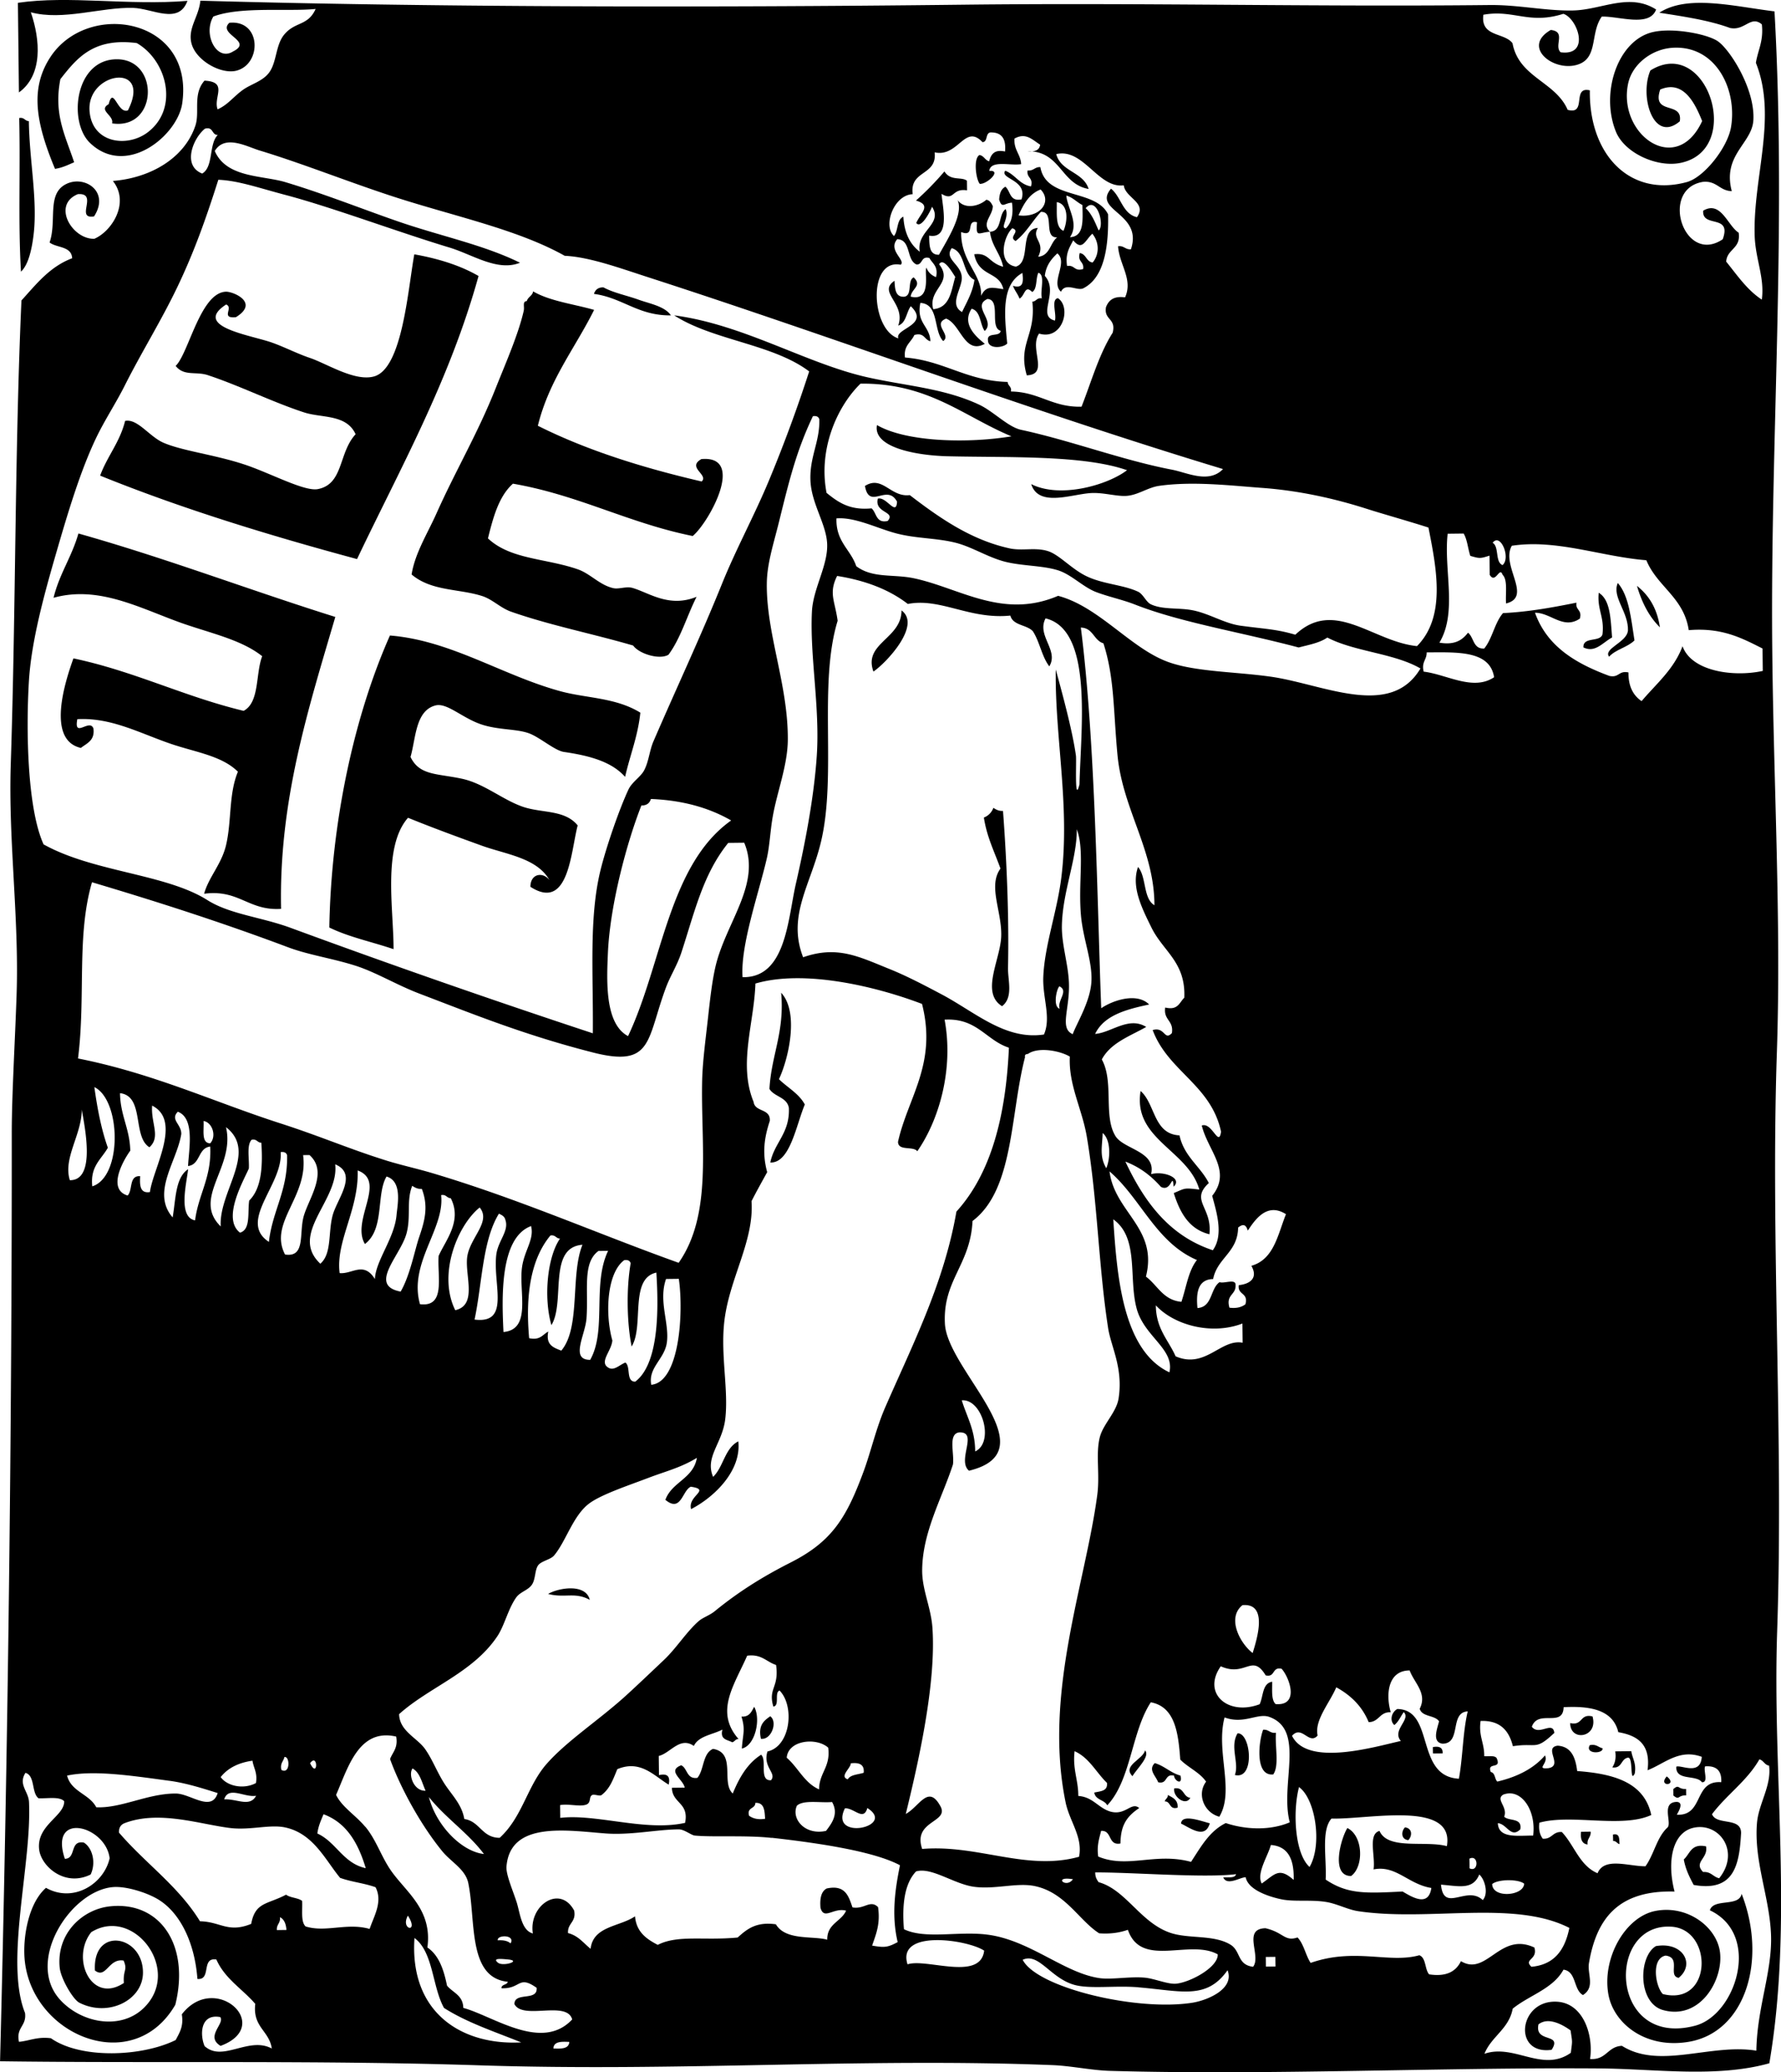 <svg xmlns="http://www.w3.org/2000/svg" viewBox="0 0 133.611 155.379"><g clip-rule="evenodd" fill-rule="evenodd"><path d="M14.062.065c-.655 1.817-2.615.569-4.074.527-2.389-.068-5.275.983-7.676.328.715 2.072.911 4.708-.892 6.011L1.343.211C5.147-.35 9.667.424 14.062.065z"/><path d="M8.408 9.25c.164-.6-1.068-.974-.257-1.437.366-1.415.664.758 1.445.463 1.844-3.641-3.089-2.897-2.879.034.173 2.429 2.805 2.771 4.339 1.63 2.394-1.782 1.485-5.401-.797-6.711-3.265-.421-4.499 1.141-5.73 2.706-.515 2.645.364 4.211 1.032 6.229-.446.197-.874.412-1.434.497C2.661 9.152 2.25 6.598 3.79 4.264 6.603-.001 14.594 1.343 13.67 7.75c-.347 2.41-4.194 5.594-6.926 2.96C5.096 9.12 5.62 4.379 8.833 4.446c3.16.065 2.989 5.322-.425 4.804zM1.442 8.851c.387-.072.416.222.723.232.035 2.94.686 6 .34 8.637-.105.802-.328 2.085-.93 2.65-.22-3.581-.039-7.565-.133-11.519zM31.082 19.07c1.818.325 3.454.836 4.819 1.625-2.196 7.899-5.852 14.371-9.116 21.226-6.699-1.806-13.211-3.803-19.273-6.258.534-1.456 1.481-2.507 1.873-4.102.941-.189 1.822 1.189 2.899 1.646 1.443.613 3.807.883 6.019 1.611 1.968.646 4.522 2.052 5.542 1.856 1.942-.374 1.54-2.725 2.833-4.113-.691-1.517-2.533-1.205-3.859-1.636-2.36-.767-4.878-2.023-7.232-2.797-.893-.293-1.793.097-2.409-.692.973-.923 1.851-5.508 3.777-5.563.524-.016 2.537.806.742 1.911-1.188.115-.144-.717-.731-.952-2.546 1.654 1.763 2.279 3.393 2.841.929.321 1.902.832 2.894 1.167 1.276.431 3.369 1.793 4.816 1.384 2.128-.6 2.537-6.577 3.013-9.154zM50.336 23.649c-2.478.027-3.614-1.32-5.779-1.613.101-.297.301-.497.714-.488.761.414 1.735.599 2.651.929.828.298 1.947.486 2.414 1.172zM44.571 23.236c-1.429 2.875-3.374 5.245-4.221 8.688 3.662 1.837 7.842 3.145 12.289 4.179.546-.51-1.141-1.05-.019-1.68 3.375-.298.538 4.795-.654 5.768-4.823-.972-8.547-3.07-13.486-3.924-1.057.944-1.479 2.509-1.873 4.102 1.696 1.596 4.354 1.486 6.747 2.322.938.328 1.635 1.181 2.657 1.41.426.095.964-.153 1.44-.017 1.236.355 2.738 1.509 4.808.665-.724 1.428-1.191 3.108-2.11 4.345-.685.4-2.207-.07-2.648-.69-3.048-.891-6.233-1.514-9.15-2.535-.806-.282-1.394-.923-2.173-1.175-1.736-.561-3.81-.353-5.299-1.619.252-1.593 1.193-3.072 1.868-4.582 1.433-3.211 3.097-5.995 4.451-9.412.692-1.745 1.702-4.027 2.094-5.784.071-.319-.121-.696.232-.723.081-.316.418-.382.472-.726 1.257.736 3.03.944 4.575 1.388zM15.313 67.015c.335-1.23 1.297-2.203 1.639-3.619.435-1.808.192-3.838.896-5.531-1.21-1.208-3.212-1.464-5.065-2.102-2.329-.801-4.449-1.974-6.981-1.839-.292 1.489.938-.088 1.208.706.114.902-.494 1.098-.943 1.451-2.622-.591-1.153-5.065-.558-6.714 4.59.969 8.282 2.857 12.767 3.934 1.209-.637.887-2.772 1.393-4.097-1.613-1.287-4.048-1.757-6.271-2.568-3.039-1.11-6.074-2.735-9.381-1.812.434-1.791 1.377-3.084 1.865-4.822 6.636 1.87 12.793 4.229 19.273 6.258-2.051 6.97-4.243 13.82-4.068 21.888-2.453.163-3.143-1.479-5.774-1.133zM122.81 43.936c.896.703 1.509 1.693 1.716 3.101-.81-.794-1.35-1.853-1.72-3.101zM119.94 44.449c.892.546.884 2.011 1 3.349-.713.386-1.276 1.179-2.152.745-.041-.83 1.246-.364 1.429-.977.16-1.305-.41-1.856-.28-3.117zM67.632 45.771c1.529 1.119-1.192 3.975-2.107 4.584-.775-2.134 2.108-2.446 2.107-4.584zM48.039 53.438c-.188 1.793-.78 3.193-1.144 4.813-.911-1.021-2.348-1.548-4.582-1.867-.699-.099-1.828-1.118-2.657-1.409-.969-.341-2.312-.226-3.608-.678-1.402-.49-2.529-1.621-3.376-1.402-1.515.393-1.469 2.468-1.875 3.862.671 1.403 1.974 1.23 3.859 1.635 1.665.358 3.059 1.589 4.585 2.107 1.422.483 3.126.201 4.096 1.393-.521 1.979-.668 6.463-3.547 4.601.011-1.017.958-1.127 1.434-.497-.946-1.673-3.247-1.925-5.07-2.582-1.902-.685-3.834-1.399-5.544-2.096-1.934 2.198-1.07 6.946-1.086 9.853-1.601-.547-3.38-.912-4.819-1.625.138-7.857 1.842-15.801 4.548-21.894 4.569.366 8.408 2.979 12.769 4.173 1.961.539 4.165.468 6.017 1.613zM74.522 60.573c.195.125.393.246.724.232.262 3.492.463 7.909.375 11.756-.022.924.42 2.223-.447 2.885-1.638-1.021-.104-3.505-.061-5.279.046-1.864-1.006-3.731-.058-5.04-.444-1.245-1.02-2.356-1.244-3.826a1.21 1.21 0 00.711-.728zM58.602 74.438c1.36 1.453.562 4.941-.166 6.482.645.635 1.49 1.065 1.942 1.897-.647 1.532-1.109 4.413-2.59 4.35.312-1.513 1.475-2.195 1.393-4.095-.146-.822-1.097-.821-1.457-1.424.143-2.551 1.147-4.258.878-7.21zM85.568 81.807c1.113.965.956 3.229 2.918 3.326.344 1.591 1.55 2.301 2.201 3.575-1.437 1.313.273 1.818.044 3.84-1.529-.376-2.212-1.621-2.675-3.089.895-.368.721-.404 1.917-.263-.833-2.96-5-3.769-4.405-7.389zM44.244 119.96c-1.116-.612-1.873-.113-3.125-.444.814-.47 2.824-.79 3.125.44zM56.578 127.98c.521.912.077 2.916-.924 3.13.075-1.108.279-1.384-.028-2.398.601.04.747-.37.952-.73zM57.786 128.69c.577.428.075 1.798-.701 1.688-.225-1.01.229-1.36.701-1.69zM119.47 128.7c.456 1.581-1.671 1.933-1.674.5.96.22.71-.73 1.67-.5zM94.76 129.7c.431-.036.51.287.963.229-.086 1.023.261 2.469-.204 3.122-1.399.15-1.088-2.5-.759-3.35zM92.842 129.97c1.008-.053 1.328 3.51-.203 3.121.343-.89-.399-2.13.203-3.12zM107.5 131c.481-.088.751.04.726.473l-.721.008c-.01-.16-.01-.32-.01-.48zM119.26 130.86c.501-.107.638.156.964.229.08.42-1.34.45-.96-.23zM121.18 131.32l1.2-.014c.084.562.391.896.26 1.677-.391.766-.094-1.171-.493-1.193-.565.079-.438.838-1.192.732.19-.29.3-.65.22-1.21zM86.628 132.2c.738.215 1.182.732 1.932.938.184.786-.474.372-.479.005-.741-.17-.455.665-1.196.494-.178-.48-.764-.93-.257-1.43zM125.04 133.2c.9.71-.72.81 0 0zM88.091 134.1c.751-.123.642.639 1.207.705-.344.65-1.318-.08-1.207-.7zM126.49 134.14l.006.479c-.656-.014-.479.406-.96.012l-.006-.479c.47-.4.31.02.96-.01zM87.616 134.59c.354.204.765.351.731.951-.653.183-.49-.471-.967-.469.045-.19.239-.24.236-.48zM90.761 136.71c-.349 1.217-1.433.378-2.16.024.054-.76 1.565-.16 2.16-.02zM101.08 137.07c1.204.596 1.238 2.904.281 3.597-1.568.01-.76-2.84-.28-3.6zM105.4 137.02c.558.062.56.635.252.958-.55-.06-.55-.64-.25-.96zM118.61 137.35l.72-.009c.036.43-.287.51-.229.963-.42-.05-.55-.4-.49-.95zM121.01 137.56c.512-.119.462.337.488.715-.194-.044-.241-.239-.482-.235 0-.16-.01-.32-.01-.48zM130.66 142.01c1.928 4.943.292 10.36-3.953 11.086-3.28.562-5.648-1.388-6.041-3.53-.499-2.73 1.253-5.839 3.529-6.281 2.367-.461 4.569 1.172 4.834 3.063.289 2.055-1.458 5.156-4.27 4.37-1.902-.532-1.85-4.013-.534-4.794 2.026-.357 2.97 1.366 1.707 2.38-.842-.154.221-1.518-.979-1.669-1.104.215-.767 2.318-.207 2.884 3.724.936 3.793-4.836.662-5.049-4.966-.338-4.679 9.123 1.765 7.421 3.058-.808 4.991-6.814 1.102-8.653.27-.92 2.19-.23 2.38-1.23z"/><path d="M124.24.717c-.498 1.345-2.774.489-4.074.527-.907 1.273-.228 3.157-1.879 3.622-1.803.507-4.128-1.368-1.95-2.618 1.182.122.218 1.173.739 1.671 2.281.306 1.263-2.557.207-2.882-2.577.82-3.745-.341-6 .069-.225 1.687 1.569 1.308 2.185 2.135.485 2.579 3.213 2.864 4.138 4.993 1.477.415.28-1.783 1.664-1.459-.067 4.844 3.023 8.042 7.279 6.876 1.303-.357 3.057-2.598 3.312-4.118.477-2.816-1.126-6.157-4.389-5.95-1.558.099-3.021 1.229-3.329 2.679-.809 3.814 3.615 7.022 5.553 2.816-.517-1.286-1.38-3.123-3.147-2.364-.66 1.972 1.72.83 1.468 2.383-1.974 1.674-3.046-1.873-2.204-3.814 4.257-2.658 7.046 5.986 2.239 6.935-1.769.348-4.18-.75-4.827-2.345-1.186-2.924.15-6.884 2.795-7.473 1.49-.331 3.96.13 4.809.665.905.572 2.863 3.606 2.707 5.969-.113 1.734-2.337 2.593-1.618 5.299-.927-.023-1.119-.798-2.169-.695-3.273.54-1.42 6.268 1.49 4.303.699-1.93-1.575-.817-1.465-2.143 1.335-.788 1.833 1.133 2.659 1.649.185 1.208-.87 1.205-.935 2.171.825 1.016 1.564 2.122 2.673 2.849.225-1.651-.48-3.02-.536-4.794-.135-4.385 1.721-8.877.091-12.962.153-.958.589-1.64.447-2.885-.846-.708-1.271.514-2.397.268-1.573-.576-3.439-.85-5.292-1.14 2.12-1.376 5.561-.48 8.639-.1.913 16.404-.321 32.118-.17 47.766.098 10.212.679 20.456.349 30.238-.48 14.172.511 28.939.02 43.442-.369 10.884 1.216 21.835-.587 32.409-3.953 1.108-8.576.418-12.716.387-11.695-.089-24.834.518-36.722.183-1.435-.04-2.895-.373-4.324-.431-14.2-.563-27.957.502-42.963.016-12.378-.401-24.602-.149-36.006-.306.59-22.953.888-47.287.878-69.614-.001-2.763.248-6.965.361-10.325.196-5.774-.623-11.593-.438-17.276.39-11.873.298-23.593.804-34.815 1.108-1.211 2.11-2.525 3.804-3.164-.049-.921-1.153-.763-1.694-1.181.553-1.601-.204-3.561 1.15-4.333 1.396-.796 3.416.475 2.187 2.375-1.457.245.367-1.786-1.219-1.666-1.966.811-.418 3.398 1.238 3.346 1.307-.555 2.692-2.704 1.391-4.336 2.808-.223 5.373-1.696 6.192-4.152.343-1.027-.215-2.347.681-3.368 1.806.087.643 1.236.985 2.149.783-.345 1.188-.953 1.903-1.462.6-.427 1.408-.621 1.906-1.222.635-.767.521-2.09 1.167-2.894.819-1.022 1.795-.645 2.378-1.948-2.089.21-5.633-.203-7.674.568-.797 1.337.254 3.387 1.47 2.624 1.592-.794-1.206-1.289-.265-2.157 2.4-.228 2.447 3.101.521 3.594-1.152.295-3.099-.781-3.384-2.121-.238-1.112.567-1.932.684-3.128 16.606.477 37.309.53 57.128.302 13.706-.158 26.311.167 39.601.024 2.148-.023 4.219.45 6.245.408 2.14-.043 4.21-1.358 6.24-.071zM15.17 13.013c.863-.5.483-2.216 1.167-2.893-.477.002-.313-.651-.966-.469-.894.725-1.718 2.777-.201 3.362zm-1.823 8.422c-1.236 2.593-2.724 4.96-3.994 7.486-.661 1.315-1.487 2.558-2.116 3.864-1.205 2.505-2.146 5.663-3.02 8.676-.881 3.036-1.867 6.59-2.049 9.624-.222 3.688-.123 9.535 1.101 12.228 3.741 2.084 9.158 2.202 12.289 4.179 1.693 1.069 4.023 1.261 6.264 2.087a707.816 707.816 0 0022.653 7.9c.041-4.447-.302-8.672.579-12.247.415-1.684 1.368-4.475 2.09-6.024.272-.585.919-.943 1.184-1.454.354-.685.394-1.472.695-2.168 1.777-4.111 3.53-7.823 5.145-11.82 1.05-2.599 2.427-5.115 3.512-7.721a106.445 106.445 0 003.025-8.195c-2.729-2.063-7.22-2.325-10.129-4.204 5.218.691 9.872 3.595 14.454 4.634 2.901.658 5.765.819 8.425 2.062 1.073.502 2.166 1.674 3.142 1.885 3.77.815 7.621 2.282 11.314 2.989 1.163.223 2.771 1.07 3.84-.044-14.506-4.385-29.166-9.875-43.128-14.384-2.194-.709-4.412-1.521-6.259-1.608-3.539-1.982-8.279-2.958-12.772-4.413-3.353-1.086-6.934-2.521-10.121-3.484-.949-.287-2.599-1.225-3.359.039.879 2.028 3.562 1.814 5.308 2.339 3.055.919 6.146 2.163 8.675 3.021 3.116 1.057 6.222 1.693 8.916 3.018-1.689.684-3.564-.618-5.293-1.139-3.851-1.16-8.817-3.022-12.286-3.939-2.105-.556-3.548-1.078-5.053-1.142-.965 3.038-1.838 5.448-3.032 7.955zm59.949-4.771c-.876-.223-.097 1.17-1.191.734-.033 2.23 1.592 3.186 1.494 4.783.386-.774.796-.622 1.676-.5-.337-1.381-1.834-.882-2.19-2.615 1.12-.14 1.045.619 2.171.935-.205-1.004-.861-1.546-.99-2.628-.888.072-1.057.482-.97-.709zm-4.25 6.049c-.318 1.539.707 1.704.752 2.872-.458-.097-.441-.681-1.204-.466-.241.556-.817.784-.702 1.688 2.935.236 4.613 1.755 7.703 1.832.016.306.312.329.247.717 2.109.028 3.102 1.197 5.295 1.139.741-1.885 1.312-3.938 2.336-5.547.281-1.096-.67-.934-.502-1.914.197-.519.58-.856 1.431-.737.615-1.351-.437-2.46-.524-3.834.454-.059.532.265.964.229.922-2.734-2.912-2.884-1.493-4.543.761.597.853 1.878 1.945 2.137.781-1.101-.871-1.436-.988-2.389-1.931.247-3.017-2.816-5.067-2.342.356 1.336 2.03 1.323 2.43 2.613-2.1-.36-2.102-2.867-4.592-2.828.549.061.901-.068.954-.49-.61-.395-1.083-.93-1.925-.458-.055.865.456 1.152.502 1.915-.83.138-2.281-.33-2.395.508.999-.078-.193 1.028-.71.968-.277-.301-.503-1.887-.024-2.16.344.054.41.391.726.472.14-.497.361-.913 1.192-.734.085-.896-.209-1.406-.977-1.429-.555-.067-.259.696-.712.729-1.331-1.419-1.802 1.155-3.592.761.204 1.781-1.896 1.309-1.644 3.139-1.405.045-2.261 2.364-1.404 3.136.329-.391.189-1.239.703-1.448.069 1.225.503 2.077 1.231 2.626-.287-1.552 1.774-2.054.92-3.371-.184.468-.852 1.677-1.185 1.214.316-.739 1.192-1.331-.02-1.68a22.134 22.134 0 002.135-2.185c.452.747 1.29.375 1.688.701l.008.72c-1.178-.188-.923.854-1.917.262.123 1.174.635 3.404-.925 3.131.014.715-.005 1.462.737 1.432.706-1.262 1.853-3.069 1.393-4.097.523.716 1.602.471 2.159-.024.271.047.378.262.486.474-.007.735-.866 1.261-.218 1.923.938-.032.612-1.299 1.181-1.694.289.633-.444 1.418.017 1.44.406-.393.584-1.011.457-1.925-.6.037-.745.467-.962-.229.027-.447.148-.804.469-.965.392.327.311 1.138 1.211.946.48-1.472-1.658-1.529-1.225-2.146.752.281 1.056 1.024 1.934 1.177.19-.68-.346-.618-.254-1.197.454.049.527-.276.957-.251.43 2.474 4.132 1.599 5.081 3.542.042 2.234-.209 4.707-1.856 5.542-.453.23-1.334-.462-1.678.259-.811-.72.56-2.177-.272-2.877-.454.426-.852.909-.94 1.691 1.099 1.217-.649 3.005.759 3.351.138-.499-.314-1.573.221-1.683 1.039.682.354 3.196-1.41 2.657-.776 1.111.792 3.061-.923 3.131-.693-2.375.698-2.991.416-5.525.307-.017.328-.312.717-.249-.153-.572.28-1.745-.263-1.917-.214.423-.068 1.199-.463 1.445-.57-.578-.534.274-.954.491-.129-.354-.362-.601-.491-.955.803.232.783-.342.709-.968-1.611.882-1.342 3.167-1.139 5.293-.304.333-1.431.434-1.443-.224-.11-.661.892-.235.952-.73-.868-.245.048-2.316-.988-2.389-1.218.551.637 1.643-.213 2.403-.366-.516-.283-1.49-.978-1.669-.776 1.161.364 2.126.989 2.629-1.527.839-1.814-1.487-2.901-1.887-1.068.406.425 1.231-.221 1.682-.753-.767-.29-2.78-1.713-2.861zm.965.47c1.265-.11 1.346-1.375 1.652-2.419-.233-.348-.88-1.501-1.211-.946 1.108 1.407-.855 1.845-.441 3.365zm6.181-5.112c-.592-.313.424-.729-.251-.957-.676.637-1.125 2.663.273 2.877 1.174-.356.204-2.806 1.646-2.899-.505.83.592 1.036.024 2.16.887-.083.889-1.03 1.424-1.456-1.084.057-.137-1.964-1.223-1.907-.652.704-1.12 1.591-1.893 2.182zm1.876-3.862c-.875.332-1.286 1.116-1.658 1.939 1.622.212 2.547-1.028 1.658-1.939zm2.202 3.575c1.085-.047.95-1.286.933-2.411-.428-.21-.707-.571-1.209-.706.093.977.977 2.098.276 3.117zm-.487-.475c.324-.736.39-2.008-.504-2.154.019.871-.113 1.896.504 2.154zm2.641-.03c.47-.405-.147-2.635-.979-1.668.547.499.835 1.409.979 1.668zm-1.911.742c-.268.53-.608.988-.459 1.925.577-.104.527.433 1.203.227.092-.58-.444-.517-.253-1.197.489.065.478.644.967.709.507-.604.511-1.507-.024-2.16-.542.498-.75 1.329-1.434.496zM70.224 20.78c.18-.832-.278-1.01-.497-1.434-.656-.167-.478.482-.954.491-.8-.315-.395-1.863-1.462-1.903-.725.837.656 1.567.261 1.917-2.504-.486-2.236 4.892-.176 5.522-.306-.739 2.416-.997.932-2.411-.342.456-.339 1.251-.943 1.451.589-1.682-1.58-2.486-.279-3.357.035.612.06 1.234.734 1.192.634-.093.204-1.226.704-1.448.667.63-.167.843-.224 1.442 1.618.396 1-1.848 1.175-2.174.138.344.381.581.729.712zm1.921.218c-.115.835-.902 1.875.028 2.4.356-.76.784-1.449.932-2.411-.926-.429-.653-2.082-1.707-2.38-.637.89.891 1.241.747 2.391zm-7.262 15.444c1.317-.842 1.927.869 3.368.682 2.255 1.728 4.594 3.358 7.487 3.994.948.208 1.941-.095 2.882.207.865.277 1.758 1.341 2.902 1.887 1.252.597 2.744.633 3.854 1.155.396.187.592.772.971.949.885.414 2.06.236 3.125.444 1.26.247 2.386.994 3.614 1.159 1.825.245 2.668.255 4.089.673 2.929-2.764 5.812.523 9.129.855 2.174-2.198 1.478-5.777.858-8.891-1.631-.52-3.49-1.039-4.576-1.387-2.588-.83-5.249-1.393-7.938-1.588-2.292-.167-5.15-.512-7.683-.152-.844.12-1.548.665-2.392.748-.739.072-1.714-.242-2.644-.21-1.454.05-4.005 1.122-4.567-.667 2.177 1.099 5.729.073 7.188-1.043-3.311-1.157-8.932-.934-13.452-1.045-2.325-.057-5.632-.646-5.308-2.339 2.222 1.289 6.877 1.378 10.09.844-3.6-1.496-6.212-4.003-11.326-3.95-1.76 1.717-3.179 4.914-2.546 8.19.841.677 1.71 1.326 3.374 1.161.392.328.312 1.138 1.211.946.643-.729-1.012-.58-.74-1.671.635-.196 1.382 1.364 1.443.223-.749-1.389-2.084.66-2.406-1.174zm-6.449 2.715c-.401 1.622-.887 3.076-.907 4.571-.053 3.778 1.602 7.593 1.575 11.743-.013 1.929-.812 3.917-1.133 5.773-.192 1.106-.224 2.169-.444 3.125-.606 2.625-1.985 6.503-1.818 8.901 3.26.072 3.394-4.359 4-7.007.664-2.898 1.357-6.417 1.57-9.619.24-3.623-.535-7.492-.365-10.796.089-1.723 1.203-3.441 1.142-5.053-.057-1.505-1.19-3.03-1.255-4.786-.065-1.771.715-2.895.667-4.568-.055-.186-.204-.277-.482-.234-1.247 2.628-1.77 4.792-2.55 7.95zm5.798 3.293c1.226.931 2.784.583 4.331.911 3.431.726 6.66 3.096 10.815 1.316 3.058.807 5.421 3.912 8.218 4.945 2.034.752 4.984.735 7.693 1.111 3.951.549 9.01 3.206 11.273-.61-1.965-1.145-4.944-1.252-6.987-2.319-.564.397-1.381.547-2.151.745-4.397-1.165-8.838-1.871-12.277-3.219-.94-.368-1.948-.573-2.892-.927-1.005-.376-1.878-1.332-2.899-1.646-1.2-.371-2.822-.316-4.087-.673-1.279-.361-2.394-1.097-3.617-1.398-1.404-.345-2.861-.303-4.328-.67-1.442-.361-3.144-1.262-4.573-1.147-.052 1.754 1.058 2.318 1.484 3.581zm43.747 5.737c1.181.203 1.732-.207 2.152-.745.449.35.373 1.236 1.215 1.186.612-.745.779-1.926 1.409-2.656 1.729-.085 3.352-.347 5.511-.783-.092.579.444.516.254 1.197-1.248.84-2.174-.447-3.365-.442.91 2.549 3.078 3.81 5.575 4.736.736.166.701-.422 1.437-.257-.01 1.062.367 1.729.985 2.149 1.099-1.3 2.421-2.38 3.072-4.116.675 1.882 3.808 2.331 6.021 1.851l-.02-1.68c-1.536-.774-3.038-1.586-5.535-1.376-.369-2.455-2.358-3.252-3.182-5.244-3.363-.263-6.738-1.599-10.093-1.084-.845 1.491 1.588 3.834-.43 4.326-.058-.75.142-1.763-.265-2.157-.225-.652-.529.736-.96.011l-.017-1.44c-.7.224-.735.224-1.44.017-.181-.544-.229-1.224-.5-1.674l-1.199.014c-.31 2.686.75 5.888-.62 8.167zm4.74-5.815c.64-.521-.147-2.458-.74-1.672.5.29.17 1.444.74 1.672zm-35.23 4.966c-.452-.509-1.492-.416-1.693-1.181-3.046.312-5.251-1.352-7.691-.871-1.398-1.079-3.181-1.763-5.304-2.1-.645 1.294-.171 1.842.039 3.36-1.461 4.772-.056 11.58-1.25 16.576-.773 3.238-2.548 5.544-1.34 8.656 2.57-.896 4.167-.05 6.491.885 1.365.549 2.791 1.312 3.861 1.876 2.546 1.341 4.801 3.471 7.716 3.031.556-1.283-.113-2.746-.05-4.319.096-2.36 1.037-4.895 1.354-7.456.663-5.357-.494-10.555-.419-15.596.377 1.39 1.239 4.475 1.514 6.463.054.387-.123 3.697.266 2.157.102-4.258 1.032-11.588-2.544-12.452-.688 1.291 1.014 2.39.281 3.597-.561-.721-.724-1.85-1.231-2.626zM84.427 87.1c1.416 3.005 3.273 5.555 6.558 6.646.823-1.132.294-2.815-.047-4.079 1.498-1.871-.322-3.378-.78-5.272.773-.285 1.275 1.678 1.446.463-.752-3.521-3.971-4.517-5.13-7.621.927-.276.864.838 1.443.224.145-.957-.646-.958-.502-1.915.969.235 1.062-.386 1.432-.736.115-2.664-1.573-3.458-2.461-5.252-.758-1.534-1.525-3.08-1.012-4.549.642.719.373 2.371 1.232 2.866-.002-4.121-2.384-7.189-2.77-11.249-.322-3.395-.222-5.806-1.057-8.389-.735-.218-.766-1.159-1.693-1.18 1.101 8.663 1.224 20.656 1.528 28.544.813-.564 2.653-1.222 3.597-.282-1.727.369-3.382.807-4.055 2.207 1.212-.088 2.505-1.342 3.835-.524-1.229.696-2.671 1.188-3.333 2.439.929 1.671.098 4.245 1.027 5.748.613.991 3.075 1.139 2.672 2.85.976-.255 2.375.303 1.691.94-.097-1.176-.15.456-.96.011-.712-.808-1.565-1.474-2.661-1.89zm22.602-38.182c.012.565-.406.711-.224 1.443 1.743.212 3.71 1.476 5.284.419-.32-2.016-2.76-1.871-5.06-1.862zM48.832 59.909c-.095.303-.304.494-.715.488-1.042 2.636-2.352 7.38-2.512 11.07-.093 2.124-.231 5.301 1.512 6.223 2.563-5.404 3.042-12.846 7.734-16.17-1.621-.932-3.584-1.512-6.019-1.611zm30.831 9.485c-.029 1.427.476 2.868.529 4.314.073 1.958-.73 3.4.285 3.837.282-.788 1.278-2.371 1.396-3.856.12-1.519-.616-3.23-.777-5.032-.222-2.471.291-4.878-.315-6.477.023 2.201-1.064 4.659-1.118 7.214zm-28.538 2.009c-.323.989-.842 1.773-1.169 2.654-1.454 3.914-.968 6.011-5.464 4.863-5.122-1.306-8.899-2.843-13.012-4.41-1.759-.67-3.269-1.61-4.825-2.104-1.748-.556-3.497-.796-5.056-1.382-4.98-1.872-9.911-3.447-14.697-4.871-1.172 4.024-.461 8.522-1.048 13.213 5.678 1.127 10.201 3.265 15.177 4.865 3.024.974 5.163 1.918 7.953 2.789 1.073.335 2.296.604 3.371.921 6.574 1.948 12.429 4.555 18.559 6.747 2.562-3.668 1.645-8.875 1.763-13.701.033-1.377.26-3.073.427-4.565.159-1.427.339-3.139.67-4.328.873-3.137 3.307-5.939 2.058-8.905l-1.2.014c-1.888 2.337-2.51 5.147-3.507 8.2zm5.547 2.336c-.095 2.989-1.3 6.062-.137 8.882.099.789 1.281.47 1.216 1.426-.404 1.222-.593 2.404-.196 3.843-.396.72-.799 1.435-1.175 2.174.209 3.035-1.719 5.865-2.055 9.144-.257 2.521.34 5.044.083 7.2-.219 1.831-1.547 2.839-.91 4.33.778-.742.873-2.151 1.89-2.661.241 2.16-1.731 4.142-3.542 5.08-.281-1.012 1.537-1.451-.02-1.68-.648.282-.723 1.969-1.909.983.485-1.346 2.102-1.585 2.364-3.148-1.209.74-2.375 1.02-3.583 1.481-1.514.579-3.636 1.273-4.538 1.973-1.185.92-1.709 2.821-2.595 3.871-.26.307-.958.41-1.192.732-.258.355-.187 1.03-.463 1.445-.289.435-.877.533-1.189.974-.605.858-.875 2.099-1.407 2.897-1.828 2.74-5.118 3.815-7.373 5.845.027 1.273 1.353 1.772 1.95 2.618.566.801.914 1.774 1.47 2.622.553.845 1.291 1.538 1.471 2.624 1.177.171 1.313 1.408 2.656 1.409 1.728-1.587 2.057-3.889 3.537-5.561 1.533-1.732 3.941-3.287 5.941-5.108.932-.85 1.938-1.812 2.849-2.673.936-.886 1.686-2.107 2.607-2.911.306-.266.816-.428 1.192-.733 1.86-1.518 3.67-2.628 5.718-3.667 3.096-1.571 4.17-3.356 5.442-6.782.56-1.508.942-3.251 1.625-4.819 2.008-4.613 4.422-9.315 5.352-14.702 2.589-2.848 3.709-7.131 3.938-12.287-1.736-.571-2.395-2.244-4.825-2.104.703 3.767-.449 7.574-2.047 9.865-.312-.409-1.435.011-1.448-.704.746-3.349 2.947-5.849 1.801-10.341-3.446-1.312-8.829-2.603-12.498-1.528zm22.824 1.898c-.206-.625.709-1.325-.02-1.68-.222.205-.496 1.535.02 1.68zm-2.361 3.387c-.146.015-.284.04-.237.242-1.119 4.287-.829 9.948-3.939 12.287-.159 3.301-2.242 4.434-2.071 7.704.183 3.527 7.88 9.547 1.807 11.021-.937-.78.747-2.95-.752-2.872-.835.134-.334 1.572-.453 2.405-.826 2.543-2.299 5.087-2.309 7.947-.005 1.465.665 2.763.771 4.312.285 4.175-1.05 10.06-2 13.944 1.038-.563 1.705-2.298 2.634-.511.54 1.163-2.121 1.031-1.404 3.136 4.186-.35 7.837 1.679 11.768.585.297-1.488-.712-2.646-1.006-4.069-1.68-8.139 1.496-16.435 2.374-23.067.206-1.55-.133-3.062.19-4.323.252-.987 1.241-1.86 1.407-2.897.362-2.278-.564-3.88-.781-5.271-.722-4.62-.797-9.614-1.605-14.383-.351-2.066-1.374-3.861-1.271-5.985-.661-.408-2.292-.766-3.123-.217zM8.091 86.059c-.485.871-1.336 1.385-1.167 2.895 2.269-.719 2.16-6.466.155-7.442.225 1.629.526 3.183 1.012 4.547zm1.683.221c-.483.658-1.78 2.884-.202 3.363.406-.395.075-1.508.943-1.451-.04.688-.015 1.311.734 1.191.211-1.733 2.435-5.338.165-6.481-.107 1.306.666 2.339-.204 3.121-1.289-.786-.356-3.844-2.207-4.055.023 1.677.732 2.653.771 4.312zm-4.535 2.213c1.978.032 1.116-3.968.899-5.291-.02 1.913-1.417 3.629-.899 5.291zm8.361-3.457c-.329 2.057-2.266 4.384-.648 6.248.239-1.349.191-2.977 1.159-3.614-.101 1.01-.785 3.592.524 3.835.252-1.969 1.248-3.211 1.137-5.533-.94.109-.723 1.35-1.664 1.459.059-1.245.533-3.581-.767-4.071-.598.606.285.938.259 1.676zm2.168.695c.504-.544.153-1.582-.499-1.675.048.68-.188 1.65.499 1.675zm.791 6.231c-.162-2.616 2.803-5.589.395-7.445.714 2.998-2.578 5.319-.395 7.445zm2.11-4.345c-.442.998-2.026 3.757-.665 4.81.819-.228.558-1.513.692-2.409.892-.868 1.035-2.469.91-4.331-.307-.009-.336-.303-.723-.23-.396.401-.173 1.41-.214 2.16zm64.324-.02c.327-.768.337-2.151-.271-2.638-.035 1.046-.251 1.749.271 2.638zm-62.82 5.524c.264-2.352 1.422-3.83 1.365-6.495-.055-.188-.204-.277-.482-.235.185 2.438-3.242 5.179-.883 6.73zm1.211.946c1.568.237 1.031-1.596 1.407-2.896.381-1.321 1.85-3.296.427-4.564l-.48.005c.42 3.121-2.613 5.057-1.354 7.455zm2.648.69c.87-.758.576-2.298.918-3.611.324-1.239 1.944-3.111.196-3.843.314 2.692-3.491 5.22-1.114 7.454zm1.448.703c.941.094 1.806-.913 2.646.449.048-1.375 1.476-3.069 1.625-4.819.061-.72.462-2.512-.753-2.871-.792 1.331-.128 3.932-1.622 5.059-1.065-1.771 1.675-4.699-.544-5.515.09 2.953-1.663 5.312-1.352 7.697zm60.487.264c.874.643 1.283 1.763 2.662 1.889.363-1.068.522-2.336 1.165-3.134-3.073-1.307-4.194-4.61-6.558-6.645.388 3.073 3.656 4.257 2.731 7.89zm-55.48-3.201c-.473 1.671-2.888 3.862-.431 4.324.707-1.207 1.054-3.108 1.393-4.096.433-1.261.696-2.291.199-3.603-.331.015-.528-.107-.723-.232-.454 1.128-.076 2.326-.438 3.607zm1.02 5.268c1.95.244 1.289-2.062 1.398-3.616.498-1.143 1.792-2.613.911-4.331-.308-.009-.336-.304-.723-.231.289 2.53-2.457 5.099-1.586 8.178zm2.646.45c1.726-.387.662-2.714.913-4.091.256-1.408 1.783-2.568.919-3.61-1.649 1.325-3.17 5.004-1.832 7.701zm1.448.703c2.688.335 1.383-2.559 1.625-4.819.114-1.071.979-1.814.689-2.648-.054-.269-.271-.37-.485-.474-1.248 2.022-1.255 5.259-1.829 7.941zm58.007-6.669c-.141-.497-.381-.504-.724-.23-.028 1.869-1.562 2.269-1.875 3.861-1.105.026-1.295.949-1.175 2.174 1.137-.075.946-1.448 1.658-1.94.35.128 1.236-.294 1.201.227.034.745-.746.693-.46 1.687.558.069.921-.05 1.197-.254.246-.899-.604-.678-.497-1.436.92-.097 1.441-.584.944-1.451 1.696-.478 1.98-2.335 2.595-3.87-1.453-.928-2.351.475-2.864 1.232zm-55.836 7.603c2.114-.195 1.151-2.965 1.385-4.816.162-1.288.943-2.124.684-3.128-2.367.866-2.194 5.43-2.069 7.944zM87.73 102.9c.4-1.747-1.888-2.676-2.455-4.771-.627-2.312.196-5.303-1.757-6.701.277 4.205.697 9.832 4.212 11.472zm-48.033-2.56c.832.181 1.01-.278 1.435-.496-.208 1.021.406 1.204.976 1.429 1.468-1.73.667-5.677 1.589-7.939-2.627.201-1.264 4.302-2.331 6.027-.603-2.11-.298-5.122.645-6.487-.307-.01-.335-.304-.722-.231-1.411 1.704-1.898 4.313-1.592 7.7zm5.205-6.544c-1.22.886-.749 2.884-.902 5.051-.088 1.255-1.254 3.123.276 3.117 1.252-2.207.14-5.674 1.346-8.177-.239.008-.479.01-.72.013zm1.038 6.704c-.056.741-.847 1.475-.458 1.925.496.507.949-.079 1.437-.257.416.304.021 1.436.736 1.432 1.93-1.448 1.708-6.11 1.586-8.179-2.048.45-.902 4.022-1.856 5.542-.366-1.821-.396-4.411-.072-6.24-.056-.186-.205-.275-.483-.233-1.302.956-1.454 4.027-.89 6.023zm4.082.2c-.183 1.22-1.412 1.853-1.164 3.134 2.104-.19 2.441-5.333 2.068-7.944l-.96.011c-.588 1.678.277 3.334.056 4.803zm38.174 1c2.24.966 3.383-1.334 5.028-1.019l-.017-1.44c-2.321.891-5.141.114-6.496-1.364.014 1.767.94 2.594 1.485 3.824zm-15.039 7.13c1.451-.663.546-3.954-1.004-3.83.376 1.24 1.003 2.21 1.004 3.83zm20.817 15.12c.297-.974 1.206-3.775-.763-3.592-1.185.94-.211 2.84.763 3.59zm-47.664 8.71c-.331.791-.537 1.432-1.178 1.934-.152.117-.555-.095-.72.008-.258.157-.033.595-.472.725-.499.15-1.265-.089-1.92.021l.011.961c2.689-.323 6.4 1.039 9.365.372.31-1.531-.962-1.443-.99-2.629l.96-.011c-.099-.61-1.368-1.264-.259-1.677.482.234.391 1.057 1.211.945.512-.606.383-1.841 1.175-2.174 1.762.296.581 2.538 1.479 3.345.487-1.186 1.096-2.252 2.127-2.906.469.411-.183 1.97.742 1.912.456-.538-.633-.968-.265-2.157 1.724-.377 2.063-3.388.908-4.57-.413.15.032 1.138-.466 1.205-.411-1.392.446-1.409.204-3.122-.725-.229-1.081-.837-2.168-.695-.986 2.238-2.448 4.198-.648 6.248-.241.001-.283.197-.477.245-.353-.205-.932-.18-.731-.952-.741.384-1.785.471-2.146 1.226-1.049-.731-1.765.55-2.632.75l.017 1.44c.623-.15.865.087.729.711-1.095-.65-2.105-1.89-3.856-1.16zm45.274-7.72c-1.424 2.02.519 3.745 2.913 2.848.289-.587.184-1.561.94-1.69.01.637-.075 1.371.26 1.677 1.811.155 1.045-1.988.45-2.646-.741-.171-.455.664-1.196.494-1.025-1.69-1.498.15-3.367-.68zm12.765 3.45c-.861-.052-.871.73-1.672.739-.491-1.196-1.349-2.02-2.43-2.612-.484 1.158-1.656 2.473-1.399 3.616-.644.746-1.18-.821-1.92.022 1.139 2.326 6.15.84 8.165.385-.703-.805.784-1.616.216-2.161-.237.322-.388.728-.709.968-.384-.354-.188-.98.226-1.202 2.841.046 1.311 5.056 4.621 5.227.296-1.609.293-3.509.662-5.048-1.387.069-.442 2.416-1.892 2.422-.823-.118-.382-1.152-.26-1.677-.32-.483-1.275-.315-1.451-.943.593-1.162-.419-1.941-.753-2.872-1.66 0-1.8 1.84-1.42 3.13zm-21.287 6.97c-.222-.421-.887-.387-.97-.949.458-.106 1.032-.099.951-.73-.815-.785-1.325-1.882-2.428-2.373-.156 1.375.281 2.142.278 3.357 1.112.076 1.491.903 2.414 1.173 1.139.317 1.569-.771 2.157-.266-1.054.7-1.386 1.421-1.409 2.657-.965.176-.602-1.005-1.451-.944-.139.577-.332 1.1-.217 1.923 2.216.926 4.294-.331 6.964.4.729-1.106 1.369-2.302 2.607-2.911 1.468.498 3.337.576 4.799-.056-.755-2.888 1.203-6.911-1.531-7.902-.879-.318-1.9.578-3.359.038-.676 2.557.778 5.491-.395 7.445-1.167-.319-1.693-1.709-.99-2.628-.491-.71-1.345-1.051-1.939-1.657-.146-2.038-.404-3.957-2.209-4.296-1.458 2.22-1.481 5.84-3.272 7.73zm44.627-1.71c-.423-.62-1.981-.076-1.934-1.179.359-.164 1.817.707 1.912-.741-1.696-.621-2.799.519-4.069 1.006.26-1.965-.773-2.608-2.193-2.854-.383-1.631-2.01-1.989-4.102-1.873-.04 1.559-1.92.127-2.384 1.469.548.71 1.577-.479 1.687.46-1.46 1.367-1.271.715-3.109.995-.29-1.159-.944-1.947-2.422-1.892-.164 1.139.289 1.647.271 2.638.359.037.885-.097.964.229.305.771-.775.191-.47.964.338.059.279.524.488.715 1.498-.354 2.726-.975 3.578-1.961.287.624-.729 1.04.251.956 1.147-.192-.398-1.544.699-1.688 1.037.073 1.338.898 1.464 1.903 2.727.203 5.035.835 5.558 3.296-2.199 1.011-5.99-.097-8.395.576-.069.558.05.922.254 1.199.704.054.731-.552 1.434-.497.936.985 1.33 2.523 2.677 3.088.51-1.23 2.309-.517 3.594-.521.639-.879.852-2.174 1.646-2.899.374-.341-.513-1.896.698-1.928.598.029.08.812.012.96 2.05.105 1.231-2.592 3.331-2.438.045-.855-.359-1.252-1.213-1.187-.14.33.28 1.22-.24 1.19zm-94.374 16.92c-.894-1.595-.801-4.198-2.221-5.255-.38 5.569 3.505 8.067 8.01 7.828-1.99-.8-4.084-1.49-5.789-2.58zm-5.917-13.61c.839 1.007 1.203 2.269 1.959 3.338 1.131 1.601 3.089 2.908 2.706 5.729.861.575 1.227 1.659 1.473 2.862.435.527 1.2.716 1.22 1.667 2.249.611 5.892 3.308 8.17.865-.402-1.45-3.706.07-4.334-1.149.004-.945 1.755-.185 1.667-1.22-1.391-.987-1.167.098-2.64.03 0-.317.418-.225.475-.484-3.031-.305-2.379-4.597-2.965-7.407-.214-1.029-1.286-1.57-1.948-2.377-1.639-2.001-3.159-4.806-3.919-6.916.195-.521.611-.826.46-1.686-2.824-.653-3.625 2.376-4.51 4.373.456.93 1.444 1.5 2.186 2.39zm31.622-5.16c.861.738 1.32 1.887 2.428 2.372.007-1.258.878-1.673.684-3.129-.878-.79-3.015-.57-3.112.76zm-37.911.91c.673.376.651-1.045.229-.964-.072.33-.337.46-.229.96zm-4.554.54c.478.669 1.698.952 2.646.448.13-.78-.176-1.114-.26-1.677-1.061.15-1.859.56-2.386 1.23zm6.708-1.04c.594 1.23.611-.83 0 0zm-10.545 1.32c-2.737-.371-5.674-.823-7.685-.392.308 1.223 1.667 1.37 2.188 2.375 1.861.095 3.902-1.053 5.989-1.029 1.073.012 2.666 1.425 3.12-.036-1.022-.32-2.348-.75-3.612-.92zm-10.543 1.56c.227 4.656-1.844 12.003-.297 15.845.132.998-.689 1.066-.455 2.165.812-.077 1.374-.398 2.397-.268 2.246 1.572 6.836 1.386 9.362.133.268-.531.608-.989.458-1.926 2.5-3.24 6.948.865 2.908 2.366-1.177-.709.342-1.669-.025-2.16-1.499-.279-1.538 1.322-1.175 2.174 1.355 1.236 3.296-.746 5.042.182-.191-1.342-1.447-1.595-1.239-3.346-.962-1.12-2.279-1.876-2.918-3.326-1.167-.191-.346 1.56-1.423 1.456-.195-2.674-1.273-4.954-2.949-5.966-.84-.509-2.401-1-3.372-.922-3.193.257-6.606 5.566-3.982 8.446 1.599 1.756 4.515 2.294 6.248.648 2.963-2.813-.703-7.694-3.906-5.715-1.561 1.953-.002 5.427 2.444 3.812-.076-.995.304-.938-.02-1.68-1.135-.195-1.302 1.402-2.151.744-.188-3.352 3.645-2.665 3.603.198-.03 2.031-2.597 3.325-4.774 2.216-.476-.243-1.389-1.81-1.471-2.623-.26-2.604 1.741-4.393 3.787-4.604 3.756-.389 5.989 2.921 4.885 7.384-3.227 5.553-11.064 2.193-11.323-3.71-.071-1.611.365-3.962 1.622-5.059 2.084 1.168 4.353-.321 4.775-2.216-.281-2.438-4.578-3.581-3.36.039.878-.012.336-1.411 1.426-1.217.67.42.917 1.543.507 2.395-1.943.958-3.712-.615-3.862-1.876-.216-1.829 1.915-2.5 1.879-3.621-.354-.367-1.231-.197-1.923-.218-.547-.412-.242-1.695-.982-1.909-.562.88.225 1.38.264 2.18zm29.752-.82c-.279-.604-.415-1.356-.979-1.668-.333.46.086 1.71.979 1.67zm31.673-.85c.199-.358.769-.356 1.195-.493.065-.633-.342-.784-.968-.709.008.36-.882.99-.227 1.2zm64.839 2.62c.348.858 2.195.182 2.177 1.415-.132 2.322-.481 4.432-3.556 3.881-.306-.578-.607-1.159-.741-1.911.468-.413.536-1.217 1.669-.98.177.914-.964 1.168-.219 1.923.597-.044.747.368 1.205.467 1.548-1.925.12-4.055-1.724-3.82-1.813.23-2.213 2.578-1.624 4.818-4.246-.118-5.858 2.055-6.42 5.354-.142.838.486 1.81-.451 2.406-.727-.391-.477-1.78-1.463-1.903-.788 1.443-2.569 1.916-3.807 2.923-.289 1.536-1.601 2.075-2.121 3.385 2.226-.778 4.36 1.434 6.48-.074.12-.959.123-.725-.02-1.68-.536-.389-1.648-1.051-2.406-.452-.317 1.431 1.832.608.983 1.909-2.959.406-2.464-3.8.438-3.606 1.926.129 2.716 2.46 2.449 4.292 1.229.094 1.304-.941 2.39-.986 2.827 1.787 6.633-.192 10.085.363.052-3.241 1.193-5.896 1.101-8.653-.097-2.835-1.285-5.499-1.057-8.389.115-1.478 1.107-2.819.91-4.331-.344-.053-.41-.39-.726-.472-.93 1.63-2.47 2.66-3.56 4.12zm-111.62-1.12c.963-.053 1.919.612 2.396-.269-.87.15-2.077-.76-2.396.27zm19.489 4.1c-1.203-1.603-2.89-2.708-4.13-4.272.543 2.13 2.452 4.09 4.13 4.27zm61.935.97c.967-1.644.457-5.094-.79-5.991-.484 1.83-.321 4.99.79 5.99zm14.581-5.45c-.708.357.326.933.019 1.681.363.356 1.369.055 1.212.945-.715.703-.999-.405-1.686-.461.049 1.164 1.468.927 2.649.931.24-1.91-.9-3.54-2.19-3.09zm-56.628 1.61c.281.198.647.31 1.202.227-.034-.612-.059-1.234-.733-1.192.002.47-.652.31-.469.96zm3.591-.76c-.45.967.58 2.247 2.182 1.895.453-.593.958-1.276.455-2.165-.881.08-2.127-.18-2.637.27zm-35.978 2.09c1.423.648 1.93 2.234 3.63 2.6-.558-1.857-1.423-3.4-3.167-4.044-.186.45-.391.88-.463 1.44zm41.26-1.91c-.288 1.015-.984-.013-1.68.02-1.242 2.49 3.92 1.4 1.68-.02zm-39.542 5.25c-1.099-1.314-1.996-3.333-4.124-3.793-1.146-.248-2.606.213-4.08.047-2.218-.251-5.316-1.357-7.925-.389-.3.102-.487.314-.472.726 1.956 2.289 4.462 4.012 6.077 6.65 1.546.03 2.1.905 3.843.195.301-1.653 1.218-1.444 2.615-2.19.318.241.887.226 1.206.467.037.691-.113 1.572.262 1.917 1.52.473 3.089-.301 4.802.186.308-.943 1.008-2.031.444-3.127-.82-.3-1.827-.4-2.648-.7zm74.354-4.45c-.782.896-.347 2.983-.428 4.565 1.652 1.111 3.015 1.033 5.771.895.799.477 1.947 1.146 2.157-.266-1.743-.28-2.651-1.731-4.337-1.391.157-.954-.448-2.653.448-2.885.636 1.453 3.43.698 5.053 1.142.6-3.46-5.86-1.99-8.663-2.07zm-41.986 1.44c-1.905-.212-4.406-.044-5.763-.174-.287-.026-.783-.466-1.206-.466-1.597.003-3.608.45-5.517.304-2.955-.228-7.136-.916-7.412 2.485-.047.583.467 1.768.75 2.633.268.814.352 2.148 1.228 2.385-.33-2.112 2.042-3.699 3.1-1.716.168.877-.509.928-.461 1.686.765.189 1.163.753 1.694 1.181.188-1.715 2.192-1.654 3.332-2.438.105 1.188.867 1.703 1.705 2.141 1.523-.771 3.458-.308 5.994-.55.675-.605 1.357-1.204 2.869-.992.73 1.236 2.774.853 3.854 1.155-.021-1.207 1.047-1.35 1.415-2.177-.948-.261-1.659.744-1.923-.218-.057-.689.047-1.22.463-1.445 1.406-.305 1.646.582 1.937 1.417.881.168 1.326-.604 1.919-.021.185 1.289-.166 2.053-.446 2.886.917.159 1.157.146 1.917-.262-.475-2.015-.195-3.951.173-5.763-1.9-1.01-5.793-1.63-9.622-2.06zm36.761 3.42c.985-.683 1.287-1.255 2.396-.268.042-1.499-.382-2.521-1.71-2.62-.242.88-1.097 2.12-.686 2.89zm15.588-1.14c.703.345.687-1.081-.009-.72.01.24.01.48.01.72zm-25.628 4.61c-.597.209-1.283.328-2.156.264-1.512-.963-2.542-3.068-4.843-3.544-1.339-.276-2.996.273-4.56.053-1.511-.213-3.174-1.492-4.333-1.149-.856.902-1.061 2.444-.91 4.33 1.557.772 4.066.134 6.245.407 3.204.405 5.784 2.891 8.438 3.264.879.124 2.224-.131 3.359-.038.757.062 1.764.524 2.406.451 1.084-.122 3.133-1.243 3.094-2.194-2.1-1.18-5.739 1.06-6.74-1.84zm-2.449-4.29c-.007.332.118.526.248.718 2.035.559 3.121 2.993 5.323 3.778 1.396.5 3.298.134 4.571.908.789.479.49 1.512 1.699 1.66.641-.81-.829-2.848.927-2.891 1.367.312 1.431 1.024 2.407.692.471.49.602 1.328.983 1.908 3.32-1.161 5.893.063 8.154-.574.519.197.398 1.049.735 1.433 1.339.2 2.019-.243 2.389-.988 1.933 1.166 2.917-2.24 5.508-1.023.277.926-.837.864-.223 1.443 1.779-.161 2.523-1.332 2.847-2.914-4.149-2.128-10.525-.455-15.855-1.257-.772-.116-1.586-.562-2.408-.692-1.145-.183-2.407.004-3.362-.201-.883-.188-2.465-.683-2.659-1.65-.428.006-1.389.663-1.68.02.358-.044.887.076.957-.25-2.394.3-7.868-.15-10.585-.13zm-1.675.5c-1.541-.26-.518.74 0 0zm27.612.4c.199 2.169 1.935.019 3.133 1.163.457-.495.146-1.574-.262-1.917-.48 1.17-1.5.87-2.87.76zm3.84-.04c.019 1.095 2.371.896 2.4-.028-.45-.36-1.97-.34-2.4.03zm-91.172 3.45l.72-.009c-.038-.446-.167-.801-.491-.955.059.45-.264.53-.229.96zm9.828-1.08c-.595 1.07.879 1.36 0 0zm7.705 2.08c.376-.672-1.044-.651-.963-.229.418-.03.747.04.963.23zm29.78 1.57c1.427-.472 5.465 1.29 5.749-1.025-1.212-.82-6.592-1.63-5.749 1.03zm-30.724-.12c.387.307 1.832-.154.717-.248-.545-.05-1.149-.1-.717.25zm48.025 1.84c-1.753-.144-3.626.148-4.803-.185-1.785-.505-2.65-2.433-3.861-1.876 1.066 2.092 8.558 3.893 12.757 3.215 1.099-.179 3.156-1.026 2.613-2.431-1.586 2.24-3.451 1.55-6.706 1.28zm9.583-1.55l.72-.008-.009-.721-.72.008.009.72zm-53.453 6.14c.596.028 1.165.031 1.194-.493-.596-.03-1.165-.04-1.194.49z"/><path d="M122.13 47.304c.056-1.42-1.229-2.536-.762-3.592.854.987.995 2.706 1.25 4.306-.52.521-1.412.676-1.905 1.223-.45-.605 1.32-1.069 1.41-1.937zM85.897 131.25c.426.433-.649 1.41-.938 1.931-.799-.8.808-1.26.938-1.93z"/></g></svg>